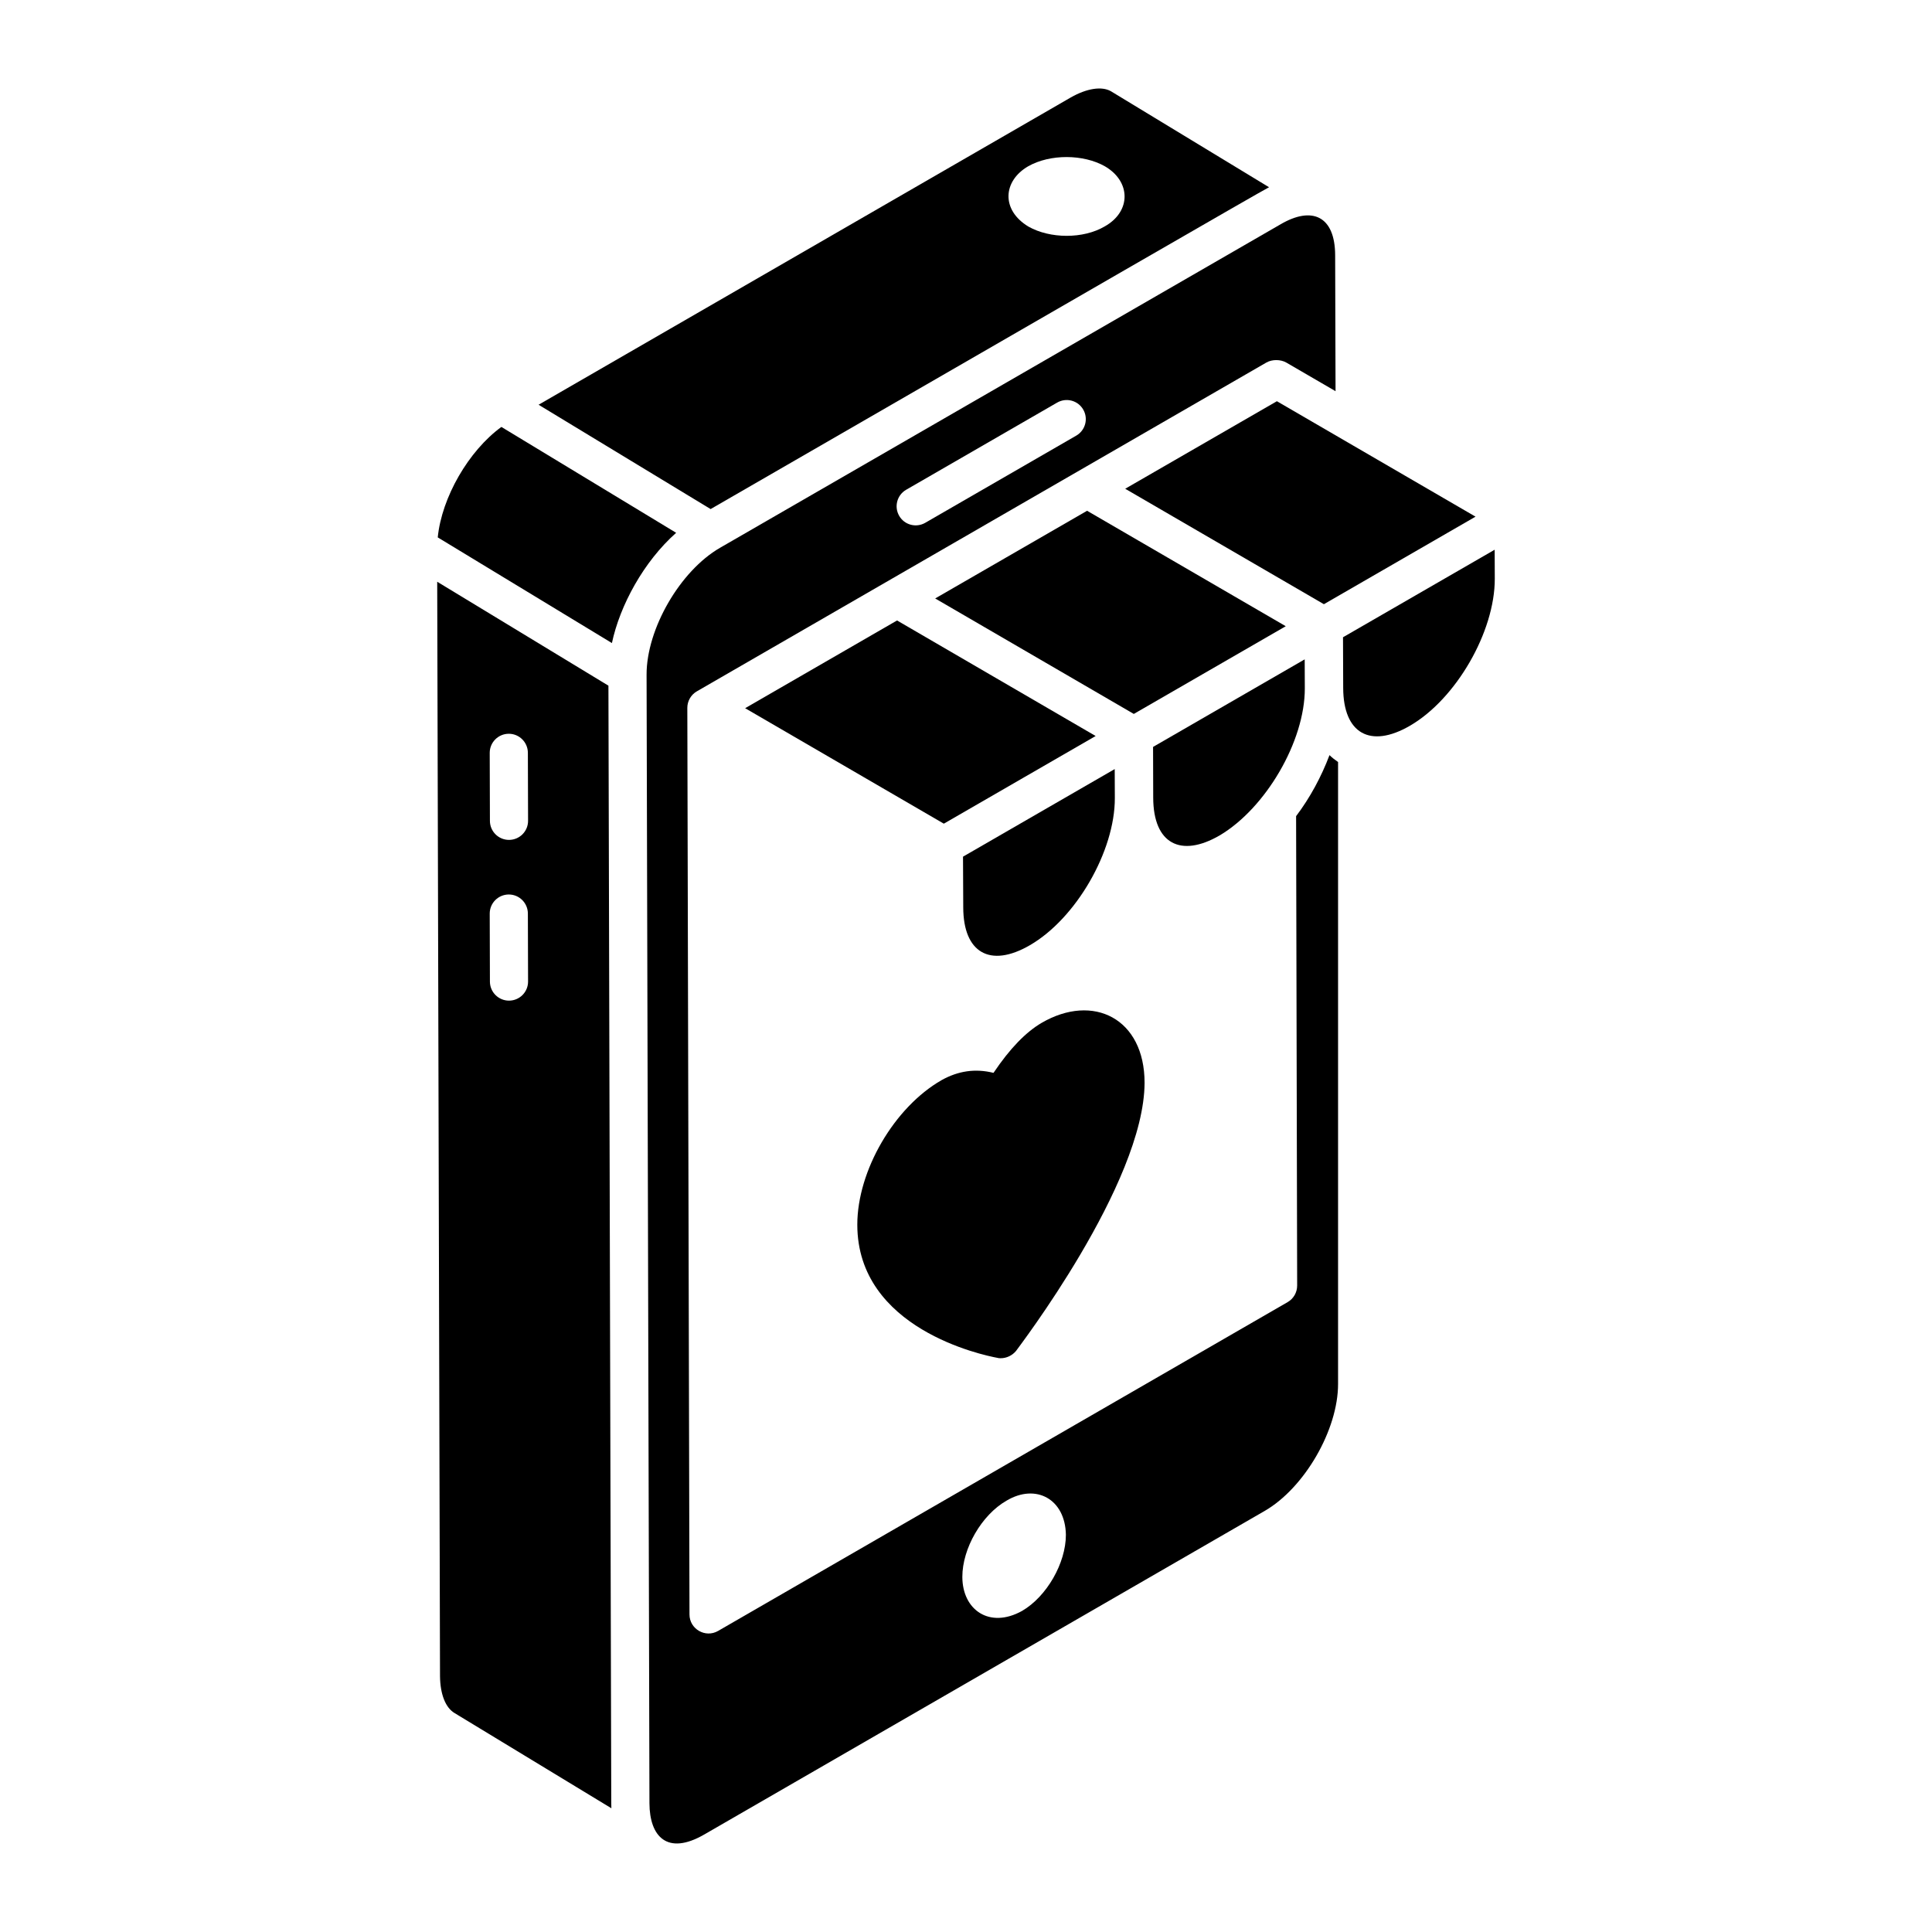 <?xml version="1.0" encoding="UTF-8"?>
<!-- Uploaded to: SVG Repo, www.svgrepo.com, Generator: SVG Repo Mixer Tools -->
<svg fill="#000000" width="800px" height="800px" version="1.1" viewBox="144 144 512 512" xmlns="http://www.w3.org/2000/svg">
 <g>
  <path d="m408.3 503.84c0.305 0.102 0.605 0.102 0.91 0.102 1.516 0 3.035-0.707 4.043-1.922 0.305-0.504 33.969-44.281 34.07-71.07 0-17.051-13.621-23.832-27.297-15.871-4.144 2.426-8.391 6.773-12.738 13.242-4.852-1.215-9.402-0.504-13.75 1.922-12.535 7.18-22.344 23.961-22.344 38.316 0 27.598 33.262 34.574 37.105 35.281z"/>
  <path d="m381.73 308.43-40.262 23.25 52.656 30.602c0.973-0.562 42.91-24.773 40.238-23.23-0.98-0.57-56.133-32.656-52.633-30.621z"/>
  <path d="m427.76 169.83-141.03 81.43c0.969 0.59 48.629 29.492 45.594 27.648 97.398-56.207 145.98-84.301 147.99-85.289l-41.93-25.453c-2.414-1.355-6.34-0.773-10.625 1.664zm9.023 34.16c-5.75 3.391-14.539 3.273-20.211 0.074-7.312-4.387-6.82-12.109-0.074-16.008 5.824-3.285 14.602-3.207 20.285 0 6.914 3.992 7.066 11.941 0 15.934z"/>
  <path d="m535.03 280.92-52.641-30.594-40.199 23.199 52.656 30.594z"/>
  <path d="m467.23 365.39c12.199-7.227 22.598-24.945 22.559-38.988l-0.031-7.664-40.184 23.203c0.004 0.977 0.043 14.434 0.039 13.457 0.027 12.234 7.297 15.973 17.617 9.992z"/>
  <path d="m399.27 384.49c0.02 11.938 7.066 16.129 17.633 10.016 12.254-7.074 22.578-24.945 22.539-39.012l-0.031-7.68-40.203 23.211z"/>
  <path d="m432.09 279.36c-0.973 0.562-42.93 24.781-40.258 23.238 0.98 0.57 56.141 32.637 52.637 30.602l40.27-23.246z"/>
  <path d="m305.24 325.71-45.375-27.543c0.074 29.66-0.273-107.43 0.742 290.04 0.051 4.816 1.48 8.406 3.918 9.809l41.496 25.191c-0.02-0.43-0.031-0.859-0.031-1.293zm-26.344 83.469h-0.008c-2.785 0-5.047-2.258-5.055-5.039l-0.051-18.02c-0.008-2.793 2.25-5.059 5.047-5.07h0.008c2.785 0 5.043 2.258 5.055 5.039l0.051 18.02c0.008 2.797-2.25 5.059-5.047 5.07zm0-42.598h-0.008c-2.785 0-5.047-2.254-5.055-5.039l-0.051-18.016c-0.008-2.793 2.25-5.059 5.047-5.07h0.008c2.785 0 5.043 2.258 5.055 5.039l0.051 18.016c0.008 2.797-2.25 5.062-5.047 5.07z"/>
  <path d="m323.19 285.2c-0.969-0.586-49.355-29.898-46.316-28.059-8.707 6.348-15.801 18.652-16.867 29.273l46.156 28.004c2.109-9.949 8.406-21.586 17.027-29.219z"/>
  <path d="m487.48 360.29 0.281 124.4c0 1.805-0.957 3.484-2.527 4.387l-150.93 87.137c-3.363 1.934-7.582-0.492-7.582-4.367l-0.574-240.25c0-1.805 0.957-3.481 2.527-4.387l150.94-87.141c1.469-0.844 3.754-0.875 5.312 0.039l13.008 7.559-0.105-36.016c-0.023-10.332-6.055-13.164-14.523-8.176-203.5 117.45-133.31 76.938-148.5 85.699-10.582 6.113-19.488 21.516-19.457 33.641l0.762 299.07c0.035 8.77 4.676 13.98 14.562 8.254l148.46-85.715c10.582-6.109 19.5-21.543 19.469-33.699v-164.78c-0.801-0.559-1.578-1.148-2.273-1.828-2.156 5.719-5.137 11.258-8.848 16.172zm-103.34-86.496 40.023-23.105c2.41-1.387 5.508-0.578 6.902 1.852 1.402 2.418 0.574 5.508-1.848 6.906l-40.023 23.105c-2.434 1.398-5.527 0.555-6.902-1.852-1.398-2.418-0.57-5.508 1.848-6.906zm30.711 297.12c-8.617 4.789-15.82-0.266-15.82-9.039 0-7.508 5.086-16.387 11.703-20.18 7.769-4.633 15.566-0.469 15.738 9.039 0 7.508-5.086 16.387-11.621 20.18z"/>
  <path d="m499.91 312.88 0.051 13.461c0.043 12.062 7.18 16.059 17.641 10.016 12.254-7.074 22.57-24.938 22.531-39.012l-0.031-7.664z"/>
 </g>
</svg>